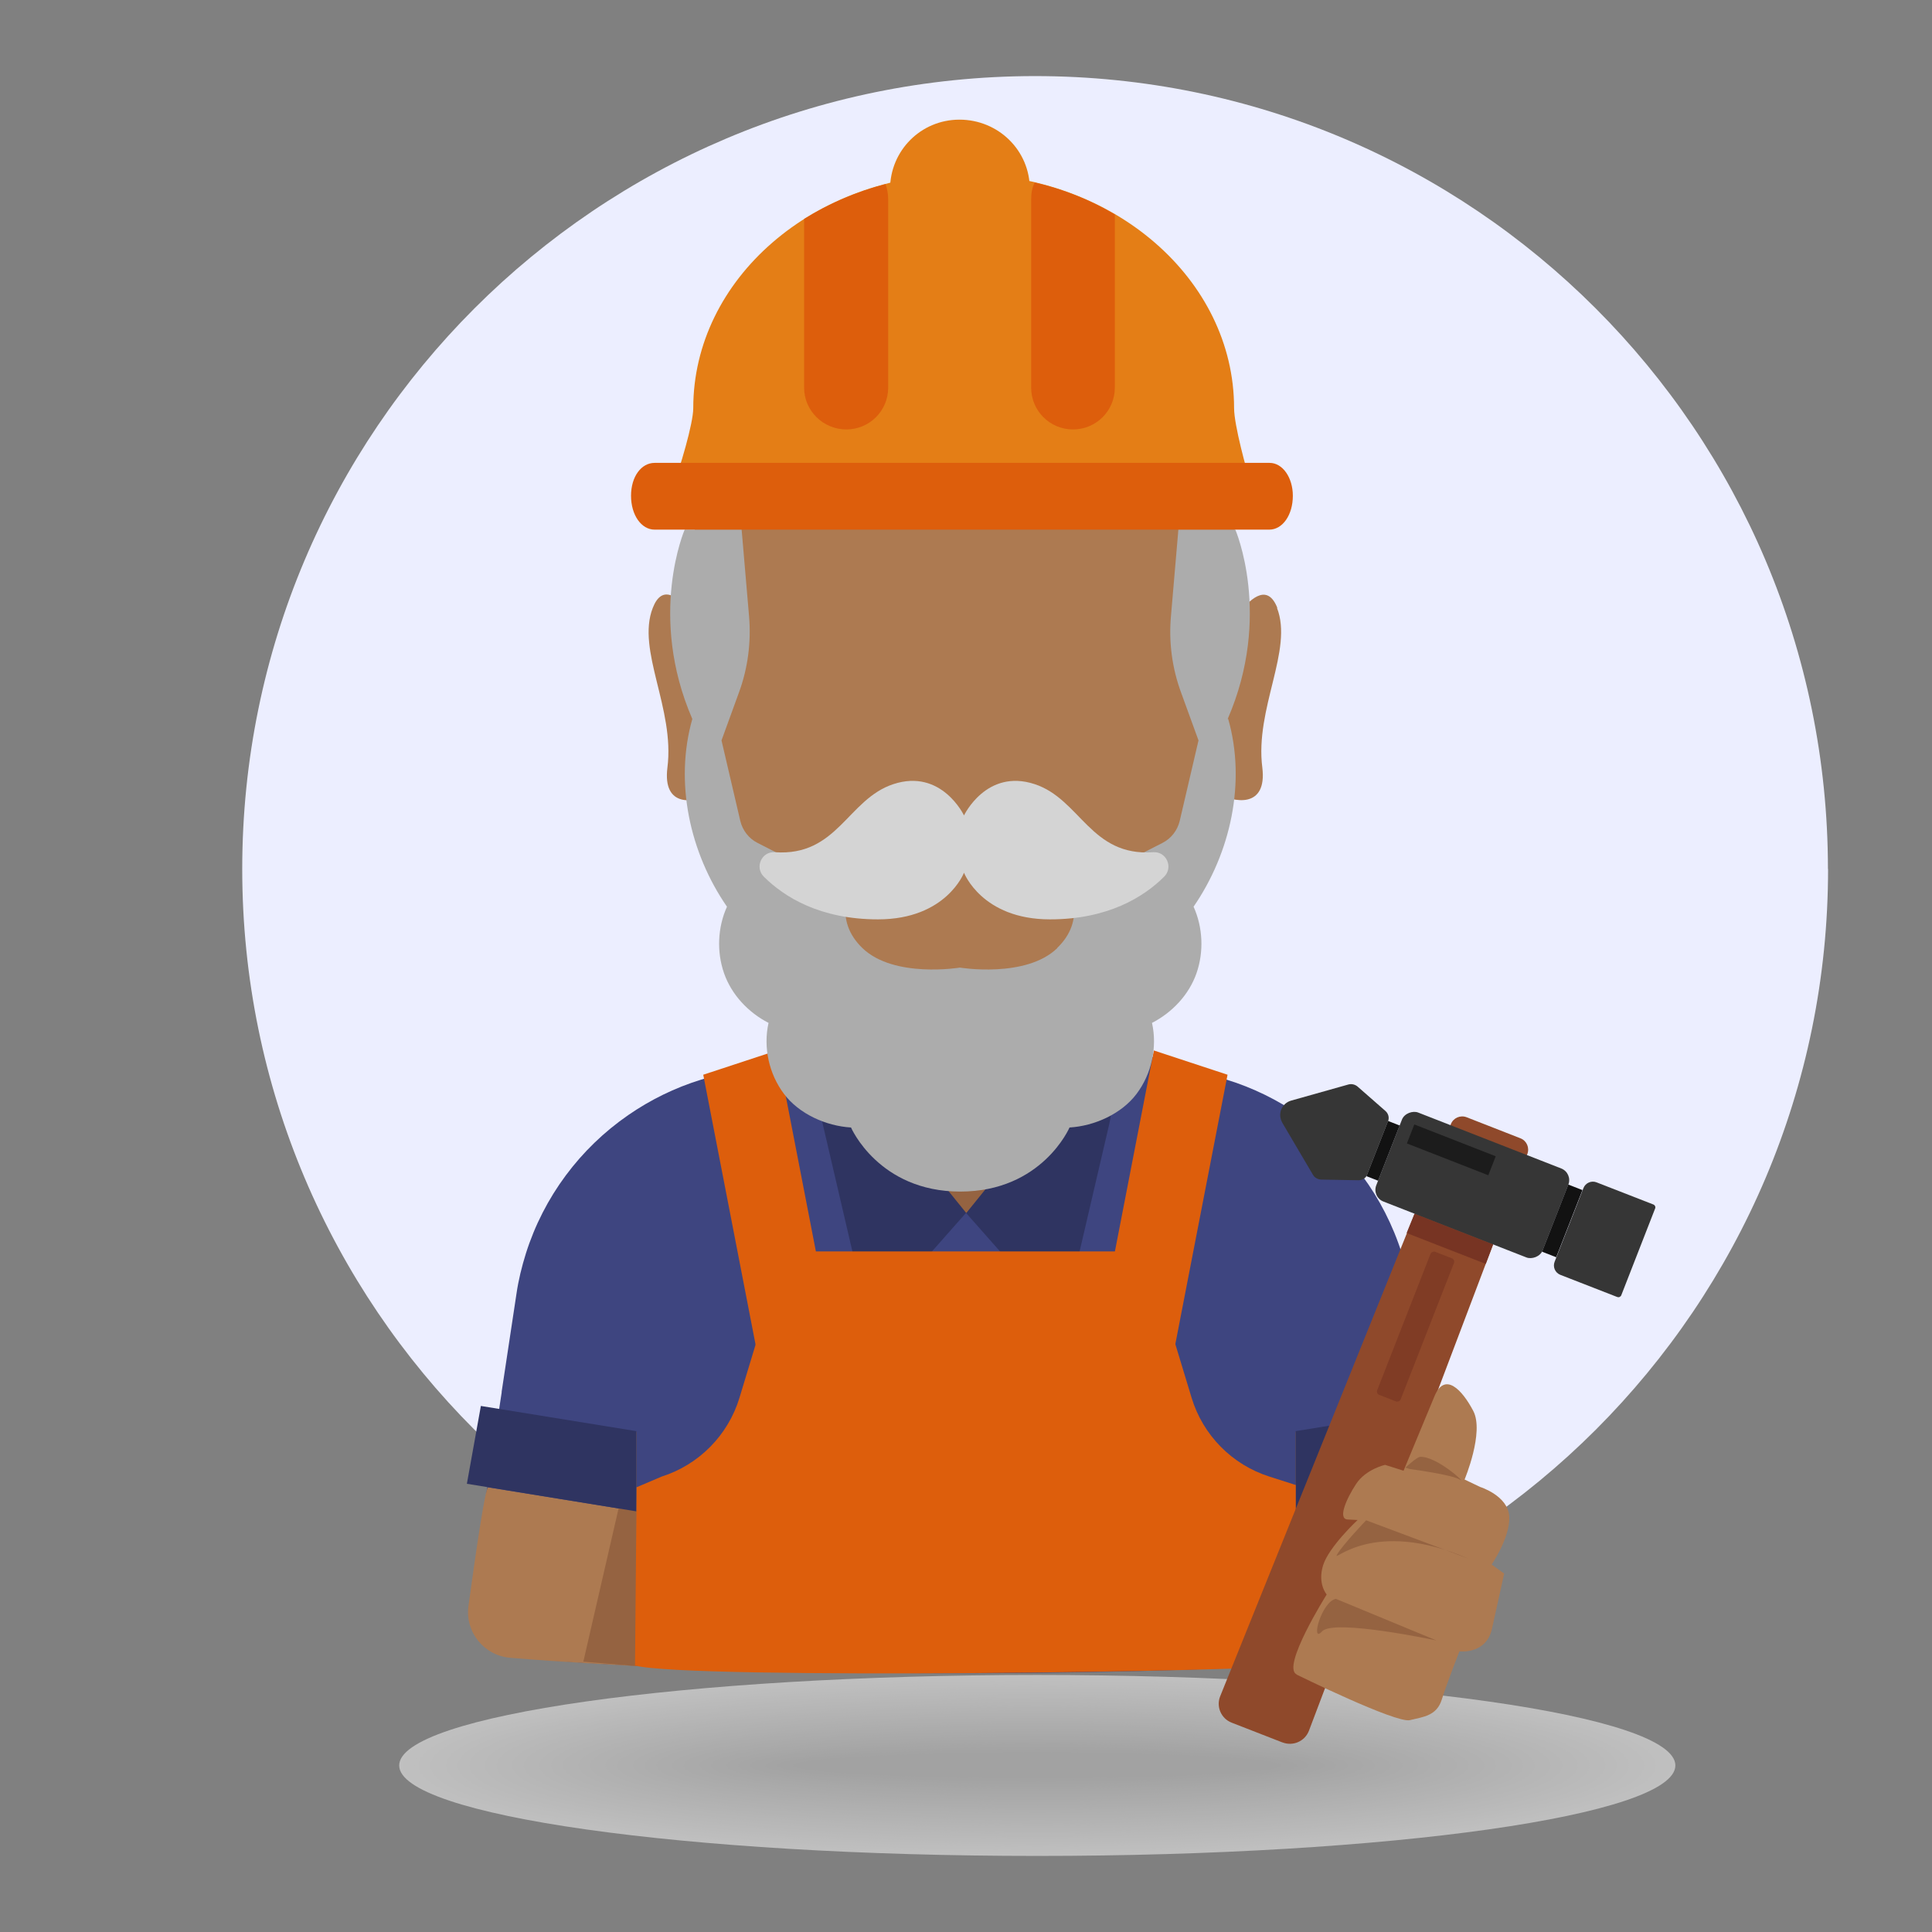 <svg xmlns="http://www.w3.org/2000/svg" xmlns:xlink="http://www.w3.org/1999/xlink" id="OBJECTS" viewBox="0 0 145 145"><rect x="0" y="0" width="145" height="145" fill="#808080" stroke="none"/><defs><style>.cls-1{fill:none;}.cls-2{clip-path:url(#clippath);}.cls-3{fill:#f3f3f3;}.cls-4{fill:#f6f6f6;}.cls-5{fill:#f7f7f7;}.cls-6{fill:#f2f2f2;}.cls-7{fill:#f9f9f9;}.cls-8{fill:#f8f8f8;}.cls-9{fill:#eee;}.cls-10{fill:#ebebeb;}.cls-11{fill:#f0f0f0;}.cls-12{fill:#eaeaea;}.cls-13{fill:#e9e9e9;}.cls-14{fill:#e6e6e6;}.cls-15{fill:#f4f4f4;}.cls-16{fill:#f5f5f5;}.cls-17{fill:#fcfcfc;}.cls-18{fill:#e7e7e7;}.cls-19{fill:#e3e3e3;}.cls-20{fill:#ededed;}.cls-21{fill:#fff;}.cls-22{fill:#e8e8e8;}.cls-23{fill:#f1f1f1;}.cls-24{fill:#ececec;}.cls-25{fill:#fefefe;}.cls-26{fill:#fafafa;}.cls-27{fill:#fbfbfb;}.cls-28{fill:#e5e5e5;}.cls-29{fill:#e2e2e2;}.cls-30{fill:#eceeff;}.cls-31{fill:#efefef;}.cls-32{fill:#e4e4e4;}.cls-33{fill:#fdfdfd;}.cls-34{fill:#803c25;}.cls-35{fill:#8f492b;}.cls-36{fill:#cecece;}.cls-37{fill:#cdcdcd;}.cls-38{fill:#acacac;}.cls-39{fill:#d8d8d8;}.cls-40{fill:#ccc;}.cls-41{fill:#cacaca;}.cls-42{fill:#c9c9c9;}.cls-43{fill:#d0d0d0;}.cls-44{fill:#cfcfcf;}.cls-45{fill:#c7c7c7;}.cls-46{fill:#dedede;}.cls-47{fill:#ddd;}.cls-48{fill:#cbcbcb;}.cls-49{fill:#d2d2d2;}.cls-50{fill:#d1d1d1;}.cls-51{fill:#c4c4c4;}.cls-52{fill:#d6d6d6;}.cls-53{fill:#dcdcdc;}.cls-54,.cls-55{fill:#dd5e0c;}.cls-56{fill:#dbdbdb;}.cls-57{fill:#d3d3d3;}.cls-58{fill:#dadada;}.cls-59{fill:#d4d4d4;}.cls-60{fill:#d9d9d9;}.cls-61{fill:#e0e0e0;}.cls-62,.cls-63{fill:#ad7a51;}.cls-64{fill:#d7d7d7;}.cls-65{fill:#c5c5c5;}.cls-66{fill:#c6c6c6;}.cls-67{fill:#e1e1e1;}.cls-68{fill:#c8c8c8;}.cls-69{fill:#d5d5d5;}.cls-70{fill:#dfdfdf;}.cls-71{fill:#121212;}.cls-72{fill:#1c1c1c;}.cls-73{fill:#363636;}.cls-74{fill:#3e4580;}.cls-75{fill:#956341;}.cls-76{fill:#2f3461;}.cls-77{fill:#773423;}.cls-78{clip-path:url(#clippath-1);}.cls-79{clip-path:url(#clippath-4);}.cls-80{clip-path:url(#clippath-3);}.cls-81{clip-path:url(#clippath-2);}.cls-82{clip-path:url(#clippath-7);}.cls-83{clip-path:url(#clippath-8);}.cls-84{clip-path:url(#clippath-6);}.cls-85{clip-path:url(#clippath-5);}.cls-86{clip-path:url(#clippath-9);}.cls-87{clip-path:url(#clippath-60);}.cls-88{clip-path:url(#clippath-69);}.cls-89{clip-path:url(#clippath-20);}.cls-90{clip-path:url(#clippath-21);}.cls-91{clip-path:url(#clippath-24);}.cls-92{clip-path:url(#clippath-23);}.cls-93{clip-path:url(#clippath-22);}.cls-94{clip-path:url(#clippath-25);}.cls-95{clip-path:url(#clippath-44);}.cls-96{clip-path:url(#clippath-45);}.cls-97{clip-path:url(#clippath-40);}.cls-98{clip-path:url(#clippath-42);}.cls-99{clip-path:url(#clippath-41);}.cls-100{clip-path:url(#clippath-47);}.cls-101{clip-path:url(#clippath-43);}.cls-102{clip-path:url(#clippath-46);}.cls-103{clip-path:url(#clippath-48);}.cls-104{clip-path:url(#clippath-49);}.cls-105{clip-path:url(#clippath-84);}.cls-106{clip-path:url(#clippath-88);}.cls-107{clip-path:url(#clippath-86);}.cls-108{clip-path:url(#clippath-81);}.cls-109{clip-path:url(#clippath-83);}.cls-110{clip-path:url(#clippath-85);}.cls-111{clip-path:url(#clippath-80);}.cls-112{clip-path:url(#clippath-87);}.cls-113{clip-path:url(#clippath-82);}.cls-114{clip-path:url(#clippath-98);}.cls-115{clip-path:url(#clippath-89);}.cls-116{clip-path:url(#clippath-27);}.cls-117{clip-path:url(#clippath-28);}.cls-118{clip-path:url(#clippath-26);}.cls-119{clip-path:url(#clippath-29);}.cls-120{clip-path:url(#clippath-34);}.cls-121{clip-path:url(#clippath-35);}.cls-122{clip-path:url(#clippath-36);}.cls-123{clip-path:url(#clippath-37);}.cls-124{clip-path:url(#clippath-39);}.cls-125{clip-path:url(#clippath-33);}.cls-126{clip-path:url(#clippath-32);}.cls-127{clip-path:url(#clippath-30);}.cls-128{clip-path:url(#clippath-38);}.cls-129{clip-path:url(#clippath-31);}.cls-130{clip-path:url(#clippath-95);}.cls-131{clip-path:url(#clippath-99);}.cls-132{clip-path:url(#clippath-93);}.cls-133{clip-path:url(#clippath-94);}.cls-134{clip-path:url(#clippath-91);}.cls-135{clip-path:url(#clippath-96);}.cls-136{clip-path:url(#clippath-90);}.cls-137{clip-path:url(#clippath-92);}.cls-138{clip-path:url(#clippath-97);}.cls-139{clip-path:url(#clippath-53);}.cls-140{clip-path:url(#clippath-54);}.cls-141{clip-path:url(#clippath-50);}.cls-142{clip-path:url(#clippath-51);}.cls-143{clip-path:url(#clippath-52);}.cls-144{clip-path:url(#clippath-55);}.cls-145{clip-path:url(#clippath-56);}.cls-146{clip-path:url(#clippath-57);}.cls-147{clip-path:url(#clippath-58);}.cls-148{clip-path:url(#clippath-79);}.cls-149{clip-path:url(#clippath-61);}.cls-150{clip-path:url(#clippath-64);}.cls-151{clip-path:url(#clippath-62);}.cls-152{clip-path:url(#clippath-68);}.cls-153{clip-path:url(#clippath-67);}.cls-154{clip-path:url(#clippath-73);}.cls-155{clip-path:url(#clippath-59);}.cls-156{clip-path:url(#clippath-65);}.cls-157{clip-path:url(#clippath-63);}.cls-158{clip-path:url(#clippath-66);}.cls-159{clip-path:url(#clippath-70);}.cls-160{clip-path:url(#clippath-75);}.cls-161{clip-path:url(#clippath-72);}.cls-162{clip-path:url(#clippath-78);}.cls-163{clip-path:url(#clippath-71);}.cls-164{clip-path:url(#clippath-77);}.cls-165{clip-path:url(#clippath-74);}.cls-166{clip-path:url(#clippath-76);}.cls-167{clip-path:url(#clippath-14);}.cls-168{clip-path:url(#clippath-13);}.cls-169{clip-path:url(#clippath-12);}.cls-170{clip-path:url(#clippath-10);}.cls-171{clip-path:url(#clippath-15);}.cls-172{clip-path:url(#clippath-17);}.cls-173{clip-path:url(#clippath-16);}.cls-174{clip-path:url(#clippath-19);}.cls-175{clip-path:url(#clippath-11);}.cls-176{clip-path:url(#clippath-18);}.cls-177{opacity:.5;}.cls-55,.cls-63,.cls-178{fill-rule:evenodd;}.cls-178{fill:#e47e16;}.cls-179{clip-path:url(#clippath-100);}.cls-180{clip-path:url(#clippath-102);}.cls-181{clip-path:url(#clippath-101);}</style><clipPath id="clippath"><rect class="cls-1" x="29.95" y="125.71" width="95.79" height="13.57"></rect></clipPath><clipPath id="clippath-1"><rect class="cls-1" x="29.95" y="125.71" width="95.79" height="13.57"></rect></clipPath><clipPath id="clippath-2"><rect class="cls-1" x="30.25" y="125.77" width="95.2" height="13.46"></rect></clipPath><clipPath id="clippath-3"><rect class="cls-1" x="30.54" y="125.82" width="94.61" height="13.35"></rect></clipPath><clipPath id="clippath-4"><rect class="cls-1" x="30.83" y="125.88" width="94.03" height="13.23"></rect></clipPath><clipPath id="clippath-5"><rect class="cls-1" x="31.12" y="125.94" width="93.44" height="13.11"></rect></clipPath><clipPath id="clippath-6"><rect class="cls-1" x="31.42" y="126" width="92.86" height="13"></rect></clipPath><clipPath id="clippath-7"><rect class="cls-1" x="31.71" y="126.05" width="92.27" height="12.88"></rect></clipPath><clipPath id="clippath-8"><rect class="cls-1" x="32" y="126.11" width="91.69" height="12.77"></rect></clipPath><clipPath id="clippath-9"><rect class="cls-1" x="32.29" y="126.17" width="91.1" height="12.65"></rect></clipPath><clipPath id="clippath-10"><rect class="cls-1" x="32.59" y="126.23" width="90.52" height="12.54"></rect></clipPath><clipPath id="clippath-11"><rect class="cls-1" x="32.88" y="126.28" width="89.93" height="12.42"></rect></clipPath><clipPath id="clippath-12"><rect class="cls-1" x="33.17" y="126.34" width="89.35" height="12.31"></rect></clipPath><clipPath id="clippath-13"><rect class="cls-1" x="33.46" y="126.4" width="88.76" height="12.19"></rect></clipPath><clipPath id="clippath-14"><rect class="cls-1" x="33.76" y="126.46" width="88.18" height="12.08"></rect></clipPath><clipPath id="clippath-15"><rect class="cls-1" x="34.05" y="126.51" width="87.59" height="11.96"></rect></clipPath><clipPath id="clippath-16"><rect class="cls-1" x="34.34" y="126.57" width="87.01" height="11.85"></rect></clipPath><clipPath id="clippath-17"><rect class="cls-1" x="34.63" y="126.63" width="86.42" height="11.73"></rect></clipPath><clipPath id="clippath-18"><rect class="cls-1" x="34.93" y="126.69" width="85.84" height="11.62"></rect></clipPath><clipPath id="clippath-19"><rect class="cls-1" x="35.22" y="126.74" width="85.25" height="11.5"></rect></clipPath><clipPath id="clippath-20"><rect class="cls-1" x="35.51" y="126.8" width="84.67" height="11.39"></rect></clipPath><clipPath id="clippath-21"><rect class="cls-1" x="35.8" y="126.86" width="84.08" height="11.27"></rect></clipPath><clipPath id="clippath-22"><rect class="cls-1" x="36.1" y="126.92" width="83.5" height="11.16"></rect></clipPath><clipPath id="clippath-23"><rect class="cls-1" x="36.39" y="126.97" width="82.91" height="11.04"></rect></clipPath><clipPath id="clippath-24"><rect class="cls-1" x="36.68" y="127.03" width="82.33" height="10.93"></rect></clipPath><clipPath id="clippath-25"><rect class="cls-1" x="36.97" y="127.09" width="81.74" height="10.81"></rect></clipPath><clipPath id="clippath-26"><rect class="cls-1" x="37.27" y="127.15" width="81.16" height="10.7"></rect></clipPath><clipPath id="clippath-27"><rect class="cls-1" x="37.56" y="127.2" width="80.57" height="10.58"></rect></clipPath><clipPath id="clippath-28"><rect class="cls-1" x="37.85" y="127.26" width="79.99" height="10.47"></rect></clipPath><clipPath id="clippath-29"><rect class="cls-1" x="38.14" y="127.32" width="79.4" height="10.35"></rect></clipPath><clipPath id="clippath-30"><rect class="cls-1" x="38.44" y="127.38" width="78.82" height="10.24"></rect></clipPath><clipPath id="clippath-31"><rect class="cls-1" x="38.73" y="127.44" width="78.23" height="10.12"></rect></clipPath><clipPath id="clippath-32"><rect class="cls-1" x="39.02" y="127.49" width="77.64" height="10.01"></rect></clipPath><clipPath id="clippath-33"><rect class="cls-1" x="39.31" y="127.55" width="77.06" height="9.89"></rect></clipPath><clipPath id="clippath-34"><rect class="cls-1" x="39.61" y="127.61" width="76.47" height="9.78"></rect></clipPath><clipPath id="clippath-35"><rect class="cls-1" x="39.9" y="127.67" width="75.89" height="9.66"></rect></clipPath><clipPath id="clippath-36"><rect class="cls-1" x="40.19" y="127.72" width="75.3" height="9.55"></rect></clipPath><clipPath id="clippath-37"><rect class="cls-1" x="40.49" y="127.78" width="74.72" height="9.43"></rect></clipPath><clipPath id="clippath-38"><rect class="cls-1" x="40.78" y="127.84" width="74.13" height="9.32"></rect></clipPath><clipPath id="clippath-39"><rect class="cls-1" x="41.07" y="127.9" width="73.55" height="9.2"></rect></clipPath><clipPath id="clippath-40"><rect class="cls-1" x="41.36" y="127.95" width="72.96" height="9.09"></rect></clipPath><clipPath id="clippath-41"><rect class="cls-1" x="41.66" y="128.01" width="72.38" height="8.97"></rect></clipPath><clipPath id="clippath-42"><rect class="cls-1" x="41.95" y="128.07" width="71.79" height="8.85"></rect></clipPath><clipPath id="clippath-43"><rect class="cls-1" x="42.24" y="128.13" width="71.21" height="8.74"></rect></clipPath><clipPath id="clippath-44"><rect class="cls-1" x="42.53" y="128.18" width="70.62" height="8.62"></rect></clipPath><clipPath id="clippath-45"><rect class="cls-1" x="42.83" y="128.24" width="70.04" height="8.51"></rect></clipPath><clipPath id="clippath-46"><rect class="cls-1" x="43.12" y="128.3" width="69.45" height="8.4"></rect></clipPath><clipPath id="clippath-47"><rect class="cls-1" x="43.41" y="128.36" width="68.87" height="8.28"></rect></clipPath><clipPath id="clippath-48"><rect class="cls-1" x="43.7" y="128.41" width="68.28" height="8.16"></rect></clipPath><clipPath id="clippath-49"><rect class="cls-1" x="44" y="128.47" width="67.7" height="8.05"></rect></clipPath><clipPath id="clippath-50"><rect class="cls-1" x="44.29" y="128.53" width="67.11" height="7.93"></rect></clipPath><clipPath id="clippath-51"><rect class="cls-1" x="44.58" y="128.59" width="66.53" height="7.82"></rect></clipPath><clipPath id="clippath-52"><rect class="cls-1" x="44.87" y="128.64" width="65.94" height="7.7"></rect></clipPath><clipPath id="clippath-53"><rect class="cls-1" x="45.17" y="128.7" width="65.36" height="7.59"></rect></clipPath><clipPath id="clippath-54"><rect class="cls-1" x="45.46" y="128.76" width="64.77" height="7.47"></rect></clipPath><clipPath id="clippath-55"><rect class="cls-1" x="45.75" y="128.82" width="64.19" height="7.36"></rect></clipPath><clipPath id="clippath-56"><rect class="cls-1" x="46.04" y="128.87" width="63.6" height="7.24"></rect></clipPath><clipPath id="clippath-57"><rect class="cls-1" x="46.34" y="128.93" width="63.02" height="7.13"></rect></clipPath><clipPath id="clippath-58"><rect class="cls-1" x="46.63" y="128.99" width="62.43" height="7.01"></rect></clipPath><clipPath id="clippath-59"><rect class="cls-1" x="46.92" y="129.05" width="61.85" height="6.9"></rect></clipPath><clipPath id="clippath-60"><rect class="cls-1" x="47.21" y="129.1" width="61.26" height="6.78"></rect></clipPath><clipPath id="clippath-61"><rect class="cls-1" x="47.51" y="129.16" width="60.67" height="6.67"></rect></clipPath><clipPath id="clippath-62"><rect class="cls-1" x="47.8" y="129.22" width="60.09" height="6.55"></rect></clipPath><clipPath id="clippath-63"><rect class="cls-1" x="48.09" y="129.28" width="59.51" height="6.44"></rect></clipPath><clipPath id="clippath-64"><rect class="cls-1" x="48.38" y="129.33" width="58.92" height="6.32"></rect></clipPath><clipPath id="clippath-65"><rect class="cls-1" x="48.68" y="129.39" width="58.33" height="6.21"></rect></clipPath><clipPath id="clippath-66"><rect class="cls-1" x="48.97" y="129.45" width="57.75" height="6.09"></rect></clipPath><clipPath id="clippath-67"><rect class="cls-1" x="49.26" y="129.51" width="57.16" height="5.98"></rect></clipPath><clipPath id="clippath-68"><rect class="cls-1" x="49.55" y="129.56" width="56.58" height="5.86"></rect></clipPath><clipPath id="clippath-69"><rect class="cls-1" x="49.85" y="129.62" width="55.99" height="5.75"></rect></clipPath><clipPath id="clippath-70"><rect class="cls-1" x="50.14" y="129.68" width="55.41" height="5.63"></rect></clipPath><clipPath id="clippath-71"><rect class="cls-1" x="50.43" y="129.74" width="54.82" height="5.52"></rect></clipPath><clipPath id="clippath-72"><rect class="cls-1" x="50.73" y="129.79" width="54.24" height="5.4"></rect></clipPath><clipPath id="clippath-73"><rect class="cls-1" x="51.02" y="129.85" width="53.65" height="5.29"></rect></clipPath><clipPath id="clippath-74"><rect class="cls-1" x="51.31" y="129.91" width="53.07" height="5.17"></rect></clipPath><clipPath id="clippath-75"><rect class="cls-1" x="51.6" y="129.97" width="52.48" height="5.06"></rect></clipPath><clipPath id="clippath-76"><rect class="cls-1" x="51.9" y="130.03" width="51.9" height="4.94"></rect></clipPath><clipPath id="clippath-77"><rect class="cls-1" x="52.19" y="130.08" width="51.31" height="4.83"></rect></clipPath><clipPath id="clippath-78"><rect class="cls-1" x="52.48" y="130.14" width="50.73" height="4.71"></rect></clipPath><clipPath id="clippath-79"><rect class="cls-1" x="52.77" y="130.2" width="50.14" height="4.6"></rect></clipPath><clipPath id="clippath-80"><rect class="cls-1" x="53.07" y="130.26" width="49.56" height="4.48"></rect></clipPath><clipPath id="clippath-81"><rect class="cls-1" x="53.36" y="130.31" width="48.97" height="4.37"></rect></clipPath><clipPath id="clippath-82"><rect class="cls-1" x="53.65" y="130.37" width="48.39" height="4.25"></rect></clipPath><clipPath id="clippath-83"><rect class="cls-1" x="53.94" y="130.43" width="47.8" height="4.14"></rect></clipPath><clipPath id="clippath-84"><rect class="cls-1" x="54.24" y="130.49" width="47.22" height="4.02"></rect></clipPath><clipPath id="clippath-85"><rect class="cls-1" x="54.53" y="130.54" width="46.63" height="3.9"></rect></clipPath><clipPath id="clippath-86"><rect class="cls-1" x="54.82" y="130.6" width="46.05" height="3.79"></rect></clipPath><clipPath id="clippath-87"><rect class="cls-1" x="55.11" y="130.66" width="45.46" height="3.67"></rect></clipPath><clipPath id="clippath-88"><rect class="cls-1" x="55.41" y="130.72" width="44.88" height="3.56"></rect></clipPath><clipPath id="clippath-89"><rect class="cls-1" x="55.7" y="130.77" width="44.29" height="3.44"></rect></clipPath><clipPath id="clippath-90"><rect class="cls-1" x="55.99" y="130.83" width="43.71" height="3.33"></rect></clipPath><clipPath id="clippath-91"><rect class="cls-1" x="56.28" y="130.89" width="43.12" height="3.21"></rect></clipPath><clipPath id="clippath-92"><rect class="cls-1" x="56.58" y="130.95" width="42.53" height="3.1"></rect></clipPath><clipPath id="clippath-93"><rect class="cls-1" x="56.87" y="131" width="41.95" height="2.98"></rect></clipPath><clipPath id="clippath-94"><rect class="cls-1" x="57.16" y="131.06" width="41.37" height="2.87"></rect></clipPath><clipPath id="clippath-95"><rect class="cls-1" x="57.45" y="131.12" width="40.78" height="2.75"></rect></clipPath><clipPath id="clippath-96"><rect class="cls-1" x="57.75" y="131.18" width="40.19" height="2.64"></rect></clipPath><clipPath id="clippath-97"><rect class="cls-1" x="58.04" y="131.23" width="39.61" height="2.52"></rect></clipPath><clipPath id="clippath-98"><rect class="cls-1" x="58.33" y="131.29" width="39.02" height="2.41"></rect></clipPath><clipPath id="clippath-99"><rect class="cls-1" x="58.62" y="131.35" width="38.44" height="2.29"></rect></clipPath><clipPath id="clippath-100"><rect class="cls-1" x="58.92" y="131.41" width="37.85" height="2.18"></rect></clipPath><clipPath id="clippath-101"><rect class="cls-1" x="59.21" y="131.46" width="37.27" height="2.06"></rect></clipPath><clipPath id="clippath-102"><rect class="cls-1" x="59.5" y="131.52" width="36.68" height="1.95"></rect></clipPath></defs><path id="Path_499" class="cls-30" d="m137.2,65.22c0,32.86-26.64,59.51-59.51,59.51s-59.51-26.64-59.51-59.51c0-32.86,26.64-59.5,59.5-59.51,32.86,0,59.5,26.64,59.51,59.51"></path><g id="Group_1293" class="cls-177"><g id="Group_1292"><g class="cls-2"><g id="Group_1291"><g id="Group_987"><g id="Group_986"><g class="cls-78"><g id="Group_985"><path id="Path_520" class="cls-21" d="m125.74,132.5c0,3.75-21.44,6.79-47.89,6.79s-47.89-3.04-47.89-6.79,21.44-6.79,47.89-6.79,47.89,3.04,47.89,6.79"></path></g></g></g></g><g id="Group_990"><g id="Group_989"><g class="cls-81"><g id="Group_988"><path id="Path_521" class="cls-25" d="m125.45,132.5c0,3.72-21.31,6.73-47.6,6.73s-47.6-3.01-47.6-6.73,21.31-6.73,47.6-6.73,47.6,3.01,47.6,6.73"></path></g></g></g></g><g id="Group_993"><g id="Group_992"><g class="cls-80"><g id="Group_991"><path id="Path_522" class="cls-25" d="m125.15,132.5c0,3.68-21.18,6.67-47.31,6.67s-47.31-2.99-47.31-6.67,21.18-6.67,47.31-6.67,47.31,2.99,47.31,6.67"></path></g></g></g></g><g id="Group_996"><g id="Group_995"><g class="cls-79"><g id="Group_994"><path id="Path_523" class="cls-33" d="m124.86,132.5c0,3.65-21.05,6.61-47.02,6.61s-47.01-2.96-47.01-6.61,21.05-6.62,47.01-6.62,47.02,2.96,47.02,6.62"></path></g></g></g></g><g id="Group_999"><g id="Group_998"><g class="cls-85"><g id="Group_997"><path id="Path_524" class="cls-33" d="m124.57,132.5c0,3.62-20.92,6.56-46.72,6.56s-46.72-2.94-46.72-6.56,20.92-6.56,46.72-6.56,46.72,2.94,46.72,6.56"></path></g></g></g></g><g id="Group_1002"><g id="Group_1001"><g class="cls-84"><g id="Group_1000"><path id="Path_525" class="cls-17" d="m124.27,132.5c0,3.59-20.79,6.5-46.43,6.5s-46.43-2.91-46.43-6.5,20.79-6.5,46.43-6.5,46.43,2.91,46.43,6.5"></path></g></g></g></g><g id="Group_1005"><g id="Group_1004"><g class="cls-82"><g id="Group_1003"><path id="Path_526" class="cls-27" d="m123.98,132.5c0,3.56-20.66,6.44-46.14,6.44s-46.14-2.88-46.14-6.44,20.66-6.44,46.14-6.44,46.14,2.88,46.14,6.44"></path></g></g></g></g><g id="Group_1008"><g id="Group_1007"><g class="cls-83"><g id="Group_1006"><path id="Path_527" class="cls-27" d="m123.69,132.5c0,3.52-20.53,6.38-45.85,6.38s-45.84-2.86-45.84-6.38,20.53-6.38,45.84-6.38,45.85,2.86,45.85,6.38"></path></g></g></g></g><g id="Group_1011"><g id="Group_1010"><g class="cls-86"><g id="Group_1009"><path id="Path_528" class="cls-26" d="m123.4,132.5c0,3.49-20.4,6.33-45.55,6.33s-45.55-2.83-45.55-6.33,20.4-6.33,45.55-6.33,45.55,2.83,45.55,6.33"></path></g></g></g></g><g id="Group_1014"><g id="Group_1013"><g class="cls-170"><g id="Group_1012"><path id="Path_529" class="cls-26" d="m123.1,132.5c0,3.46-20.26,6.27-45.26,6.27s-45.26-2.81-45.26-6.27,20.26-6.27,45.26-6.27,45.26,2.81,45.26,6.27"></path></g></g></g></g><g id="Group_1017"><g id="Group_1016"><g class="cls-175"><g id="Group_1015"><path id="Path_530" class="cls-7" d="m122.81,132.5c0,3.43-20.13,6.21-44.97,6.21s-44.97-2.78-44.97-6.21,20.13-6.21,44.97-6.21,44.97,2.78,44.97,6.21"></path></g></g></g></g><g id="Group_1020"><g id="Group_1019"><g class="cls-169"><g id="Group_1018"><path id="Path_531" class="cls-7" d="m122.52,132.5c0,3.4-20,6.15-44.67,6.15s-44.67-2.76-44.67-6.15,20-6.15,44.67-6.15,44.67,2.76,44.67,6.15"></path></g></g></g></g><g id="Group_1023"><g id="Group_1022"><g class="cls-168"><g id="Group_1021"><path id="Path_532" class="cls-8" d="m122.23,132.5c0,3.37-19.87,6.1-44.38,6.1s-44.38-2.73-44.38-6.1,19.87-6.1,44.38-6.1,44.38,2.73,44.38,6.1"></path></g></g></g></g><g id="Group_1026"><g id="Group_1025"><g class="cls-167"><g id="Group_1024"><path id="Path_533" class="cls-5" d="m121.93,132.5c0,3.34-19.74,6.04-44.09,6.04s-44.09-2.7-44.09-6.04,19.74-6.04,44.09-6.04,44.09,2.7,44.09,6.04"></path></g></g></g></g><g id="Group_1029"><g id="Group_1028"><g class="cls-171"><g id="Group_1027"><path id="Path_534" class="cls-5" d="m121.64,132.5c0,3.3-19.61,5.98-43.8,5.98s-43.8-2.68-43.8-5.98,19.61-5.98,43.8-5.98,43.8,2.68,43.8,5.98"></path></g></g></g></g><g id="Group_1032"><g id="Group_1031"><g class="cls-173"><g id="Group_1030"><path id="Path_535" class="cls-4" d="m121.35,132.5c0,3.27-19.48,5.92-43.5,5.92s-43.5-2.65-43.5-5.92,19.48-5.92,43.5-5.92,43.5,2.65,43.5,5.92"></path></g></g></g></g><g id="Group_1035"><g id="Group_1034"><g class="cls-172"><g id="Group_1033"><path id="Path_536" class="cls-4" d="m121.06,132.5c0,3.24-19.35,5.87-43.21,5.87s-43.21-2.63-43.21-5.87,19.35-5.87,43.21-5.87,43.21,2.63,43.21,5.87"></path></g></g></g></g><g id="Group_1038"><g id="Group_1037"><g class="cls-176"><g id="Group_1036"><path id="Path_537" class="cls-16" d="m120.76,132.5c0,3.21-19.22,5.81-42.92,5.81s-42.92-2.6-42.92-5.81,19.22-5.81,42.92-5.81,42.92,2.6,42.92,5.81"></path></g></g></g></g><g id="Group_1041"><g id="Group_1040"><g class="cls-174"><g id="Group_1039"><path id="Path_538" class="cls-15" d="m120.47,132.5c0,3.18-19.09,5.75-42.63,5.75s-42.62-2.57-42.62-5.75,19.08-5.75,42.63-5.75,42.63,2.58,42.63,5.75"></path></g></g></g></g><g id="Group_1044"><g id="Group_1043"><g class="cls-89"><g id="Group_1042"><path id="Path_539" class="cls-15" d="m120.18,132.5c0,3.14-18.96,5.69-42.33,5.69s-42.33-2.55-42.33-5.69,18.95-5.69,42.33-5.69,42.33,2.55,42.33,5.69"></path></g></g></g></g><g id="Group_1047"><g id="Group_1046"><g class="cls-90"><g id="Group_1045"><path id="Path_540" class="cls-3" d="m119.89,132.5c0,3.11-18.82,5.64-42.04,5.64s-42.04-2.52-42.04-5.64,18.82-5.64,42.04-5.64,42.04,2.52,42.04,5.64"></path></g></g></g></g><g id="Group_1050"><g id="Group_1049"><g class="cls-93"><g id="Group_1048"><path id="Path_541" class="cls-3" d="m119.59,132.5c0,3.08-18.69,5.58-41.75,5.58s-41.75-2.5-41.75-5.58,18.69-5.58,41.75-5.58,41.75,2.5,41.75,5.58"></path></g></g></g></g><g id="Group_1053"><g id="Group_1052"><g class="cls-92"><g id="Group_1051"><path id="Path_542" class="cls-6" d="m119.3,132.5c0,3.05-18.56,5.52-41.46,5.52s-41.46-2.47-41.46-5.52,18.56-5.52,41.46-5.52,41.46,2.47,41.46,5.52"></path></g></g></g></g><g id="Group_1056"><g id="Group_1055"><g class="cls-91"><g id="Group_1054"><path id="Path_543" class="cls-6" d="m119.01,132.5c0,3.02-18.43,5.46-41.16,5.46s-41.16-2.45-41.16-5.46,18.43-5.46,41.16-5.46,41.16,2.45,41.16,5.46"></path></g></g></g></g><g id="Group_1059"><g id="Group_1058"><g class="cls-94"><g id="Group_1057"><path id="Path_544" class="cls-23" d="m118.72,132.5c0,2.99-18.3,5.41-40.87,5.41s-40.87-2.42-40.87-5.41,18.3-5.41,40.87-5.41,40.87,2.42,40.87,5.41"></path></g></g></g></g><g id="Group_1062"><g id="Group_1061"><g class="cls-118"><g id="Group_1060"><path id="Path_545" class="cls-11" d="m118.42,132.5c0,2.95-18.17,5.35-40.58,5.35s-40.58-2.4-40.58-5.35,18.17-5.35,40.58-5.35,40.58,2.4,40.58,5.35"></path></g></g></g></g><g id="Group_1065"><g id="Group_1064"><g class="cls-116"><g id="Group_1063"><path id="Path_546" class="cls-11" d="m118.13,132.5c0,2.92-18.04,5.29-40.29,5.29s-40.28-2.37-40.28-5.29,18.04-5.29,40.28-5.29,40.29,2.37,40.29,5.29"></path></g></g></g></g><g id="Group_1068"><g id="Group_1067"><g class="cls-117"><g id="Group_1066"><path id="Path_547" class="cls-31" d="m117.84,132.5c0,2.89-17.91,5.23-39.99,5.23s-39.99-2.34-39.99-5.23,17.91-5.24,39.99-5.24,39.99,2.34,39.99,5.23"></path></g></g></g></g><g id="Group_1071"><g id="Group_1070"><g class="cls-119"><g id="Group_1069"><path id="Path_548" class="cls-31" d="m117.54,132.5c0,2.86-17.78,5.18-39.7,5.18s-39.7-2.32-39.7-5.18,17.78-5.18,39.7-5.18,39.7,2.32,39.7,5.18"></path></g></g></g></g><g id="Group_1074"><g id="Group_1073"><g class="cls-127"><g id="Group_1072"><path id="Path_549" class="cls-9" d="m117.25,132.5c0,2.83-17.64,5.12-39.41,5.12s-39.41-2.29-39.41-5.12,17.64-5.12,39.4-5.12,39.41,2.29,39.41,5.12"></path></g></g></g></g><g id="Group_1077"><g id="Group_1076"><g class="cls-129"><g id="Group_1075"><path id="Path_550" class="cls-20" d="m116.96,132.5c0,2.79-17.51,5.06-39.12,5.06s-39.12-2.26-39.12-5.06,17.51-5.06,39.12-5.06,39.12,2.27,39.12,5.06"></path></g></g></g></g><g id="Group_1080"><g id="Group_1079"><g class="cls-126"><g id="Group_1078"><path id="Path_551" class="cls-20" d="m116.67,132.5c0,2.76-17.38,5-38.82,5s-38.82-2.24-38.82-5,17.38-5,38.82-5,38.82,2.24,38.82,5"></path></g></g></g></g><g id="Group_1083"><g id="Group_1082"><g class="cls-125"><g id="Group_1081"><path id="Path_552" class="cls-24" d="m116.37,132.5c0,2.73-17.25,4.95-38.53,4.95s-38.53-2.21-38.53-4.95,17.25-4.95,38.53-4.95,38.53,2.21,38.53,4.95"></path></g></g></g></g><g id="Group_1086"><g id="Group_1085"><g class="cls-120"><g id="Group_1084"><path id="Path_553" class="cls-24" d="m116.08,132.5c0,2.7-17.12,4.89-38.24,4.89s-38.24-2.19-38.24-4.89,17.12-4.89,38.24-4.89,38.24,2.19,38.24,4.89"></path></g></g></g></g><g id="Group_1089"><g id="Group_1088"><g class="cls-121"><g id="Group_1087"><path id="Path_554" class="cls-10" d="m115.79,132.5c0,2.67-16.99,4.83-37.94,4.83s-37.94-2.16-37.94-4.83,16.99-4.83,37.94-4.83,37.94,2.16,37.94,4.83"></path></g></g></g></g><g id="Group_1092"><g id="Group_1091"><g class="cls-122"><g id="Group_1090"><path id="Path_555" class="cls-10" d="m115.5,132.5c0,2.63-16.86,4.77-37.65,4.77s-37.65-2.14-37.65-4.77,16.86-4.77,37.65-4.77,37.65,2.14,37.65,4.77"></path></g></g></g></g><g id="Group_1095"><g id="Group_1094"><g class="cls-123"><g id="Group_1093"><path id="Path_556" class="cls-12" d="m115.2,132.5c0,2.6-16.73,4.71-37.36,4.71s-37.36-2.11-37.36-4.71,16.73-4.72,37.36-4.72,37.36,2.11,37.36,4.72"></path></g></g></g></g><g id="Group_1098"><g id="Group_1097"><g class="cls-128"><g id="Group_1096"><path id="Path_557" class="cls-13" d="m114.92,132.5c0,2.57-16.6,4.66-37.07,4.66s-37.07-2.09-37.07-4.66,16.6-4.66,37.07-4.66,37.07,2.09,37.07,4.66"></path></g></g></g></g><g id="Group_1101"><g id="Group_1100"><g class="cls-124"><g id="Group_1099"><path id="Path_558" class="cls-13" d="m114.62,132.5c0,2.54-16.47,4.6-36.78,4.6s-36.77-2.06-36.77-4.6,16.47-4.6,36.77-4.6,36.78,2.06,36.78,4.6"></path></g></g></g></g><g id="Group_1104"><g id="Group_1103"><g class="cls-97"><g id="Group_1102"><path id="Path_559" class="cls-22" d="m114.33,132.5c0,2.51-16.34,4.54-36.48,4.54s-36.49-2.03-36.49-4.54,16.34-4.54,36.48-4.54,36.48,2.03,36.48,4.54"></path></g></g></g></g><g id="Group_1107"><g id="Group_1106"><g class="cls-99"><g id="Group_1105"><path id="Path_560" class="cls-22" d="m114.03,132.5c0,2.48-16.2,4.49-36.19,4.49s-36.19-2.01-36.19-4.49,16.2-4.49,36.19-4.49,36.19,2.01,36.19,4.49"></path></g></g></g></g><g id="Group_1110"><g id="Group_1109"><g class="cls-98"><g id="Group_1108"><path id="Path_561" class="cls-18" d="m113.74,132.5c0,2.45-16.07,4.43-35.9,4.43s-35.9-1.98-35.9-4.43,16.07-4.43,35.9-4.43,35.9,1.98,35.9,4.43"></path></g></g></g></g><g id="Group_1113"><g id="Group_1112"><g class="cls-101"><g id="Group_1111"><path id="Path_562" class="cls-14" d="m113.45,132.5c0,2.41-15.94,4.37-35.6,4.37s-35.6-1.96-35.6-4.37,15.94-4.37,35.6-4.37,35.6,1.96,35.6,4.37"></path></g></g></g></g><g id="Group_1116"><g id="Group_1115"><g class="cls-95"><g id="Group_1114"><path id="Path_563" class="cls-14" d="m113.16,132.5c0,2.38-15.81,4.31-35.31,4.31s-35.31-1.93-35.31-4.31,15.81-4.31,35.31-4.31,35.31,1.93,35.31,4.31"></path></g></g></g></g><g id="Group_1119"><g id="Group_1118"><g class="cls-96"><g id="Group_1117"><path id="Path_564" class="cls-28" d="m112.86,132.5c0,2.35-15.68,4.25-35.02,4.25s-35.02-1.9-35.02-4.25,15.68-4.26,35.02-4.26,35.02,1.91,35.02,4.26"></path></g></g></g></g><g id="Group_1122"><g id="Group_1121"><g class="cls-102"><g id="Group_1120"><path id="Path_565" class="cls-28" d="m112.57,132.5c0,2.32-15.55,4.2-34.73,4.2s-34.73-1.88-34.73-4.2,15.55-4.2,34.73-4.2,34.73,1.88,34.73,4.2"></path></g></g></g></g><g id="Group_1125"><g id="Group_1124"><g class="cls-100"><g id="Group_1123"><path id="Path_566" class="cls-32" d="m112.28,132.5c0,2.29-15.42,4.14-34.43,4.14s-34.43-1.85-34.43-4.14,15.42-4.14,34.43-4.14,34.43,1.85,34.43,4.14"></path></g></g></g></g><g id="Group_1128"><g id="Group_1127"><g class="cls-103"><g id="Group_1126"><path id="Path_567" class="cls-32" d="m111.99,132.5c0,2.25-15.29,4.08-34.14,4.08s-34.14-1.83-34.14-4.08,15.29-4.08,34.14-4.08,34.14,1.83,34.14,4.08"></path></g></g></g></g><g id="Group_1131"><g id="Group_1130"><g class="cls-104"><g id="Group_1129"><path id="Path_568" class="cls-19" d="m111.69,132.5c0,2.22-15.16,4.02-33.85,4.02s-33.85-1.8-33.85-4.02,15.16-4.02,33.85-4.02,33.85,1.8,33.85,4.02"></path></g></g></g></g><g id="Group_1134"><g id="Group_1133"><g class="cls-141"><g id="Group_1132"><path id="Path_569" class="cls-29" d="m111.4,132.5c0,2.19-15.03,3.97-33.56,3.97s-33.56-1.78-33.56-3.97,15.02-3.97,33.56-3.97,33.56,1.78,33.56,3.97"></path></g></g></g></g><g id="Group_1137"><g id="Group_1136"><g class="cls-142"><g id="Group_1135"><path id="Path_570" class="cls-29" d="m111.11,132.5c0,2.16-14.89,3.91-33.26,3.91s-33.26-1.75-33.26-3.91,14.89-3.91,33.26-3.91,33.26,1.75,33.26,3.91"></path></g></g></g></g><g id="Group_1140"><g id="Group_1139"><g class="cls-143"><g id="Group_1138"><path id="Path_571" class="cls-67" d="m110.82,132.5c0,2.13-14.76,3.85-32.97,3.85s-32.97-1.72-32.97-3.85,14.76-3.85,32.97-3.85,32.97,1.73,32.97,3.85"></path></g></g></g></g><g id="Group_1143"><g id="Group_1142"><g class="cls-139"><g id="Group_1141"><path id="Path_572" class="cls-67" d="m110.52,132.5c0,2.1-14.63,3.79-32.68,3.79s-32.68-1.7-32.68-3.79,14.63-3.8,32.68-3.8,32.68,1.7,32.68,3.8"></path></g></g></g></g><g id="Group_1146"><g id="Group_1145"><g class="cls-140"><g id="Group_1144"><path id="Path_573" class="cls-61" d="m110.23,132.5c0,2.06-14.5,3.74-32.39,3.74s-32.39-1.67-32.39-3.74,14.5-3.74,32.39-3.74,32.39,1.67,32.39,3.74"></path></g></g></g></g><g id="Group_1149"><g id="Group_1148"><g class="cls-144"><g id="Group_1147"><path id="Path_574" class="cls-70" d="m109.94,132.5c0,2.03-14.37,3.68-32.09,3.68s-32.09-1.65-32.09-3.68,14.37-3.68,32.09-3.68,32.09,1.65,32.09,3.68"></path></g></g></g></g><g id="Group_1152"><g id="Group_1151"><g class="cls-145"><g id="Group_1150"><path id="Path_575" class="cls-70" d="m109.65,132.5c0,2-14.24,3.62-31.8,3.62s-31.8-1.62-31.8-3.62,14.24-3.62,31.8-3.62,31.8,1.62,31.8,3.62"></path></g></g></g></g><g id="Group_1155"><g id="Group_1154"><g class="cls-146"><g id="Group_1153"><path id="Path_576" class="cls-46" d="m109.35,132.5c0,1.97-14.11,3.56-31.51,3.56s-31.51-1.6-31.51-3.56,14.11-3.57,31.51-3.57,31.51,1.6,31.51,3.57"></path></g></g></g></g><g id="Group_1158"><g id="Group_1157"><g class="cls-147"><g id="Group_1156"><path id="Path_577" class="cls-46" d="m109.06,132.5c0,1.94-13.98,3.51-31.21,3.51s-31.22-1.57-31.22-3.51,13.98-3.51,31.22-3.51,31.21,1.57,31.21,3.51"></path></g></g></g></g><g id="Group_1161"><g id="Group_1160"><g class="cls-155"><g id="Group_1159"><path id="Path_578" class="cls-47" d="m108.77,132.5c0,1.9-13.85,3.45-30.92,3.45s-30.92-1.54-30.92-3.45,13.85-3.45,30.92-3.45,30.92,1.54,30.92,3.45"></path></g></g></g></g><g id="Group_1164"><g id="Group_1163"><g class="cls-87"><g id="Group_1162"><path id="Path_579" class="cls-47" d="m108.47,132.5c0,1.87-13.72,3.39-30.63,3.39s-30.63-1.52-30.63-3.39,13.71-3.39,30.63-3.39,30.63,1.52,30.63,3.39"></path></g></g></g></g><g id="Group_1167"><g id="Group_1166"><g class="cls-149"><g id="Group_1165"><path id="Path_580" class="cls-53" d="m108.18,132.5c0,1.84-13.58,3.33-30.34,3.33s-30.34-1.49-30.34-3.33,13.58-3.34,30.34-3.34,30.34,1.49,30.34,3.34"></path></g></g></g></g><g id="Group_1170"><g id="Group_1169"><g class="cls-151"><g id="Group_1168"><path id="Path_581" class="cls-56" d="m107.89,132.5c0,1.81-13.45,3.28-30.04,3.28s-30.04-1.47-30.04-3.28,13.45-3.28,30.04-3.28,30.04,1.47,30.04,3.28"></path></g></g></g></g><g id="Group_1173"><g id="Group_1172"><g class="cls-157"><g id="Group_1171"><path id="Path_582" class="cls-56" d="m107.6,132.5c0,1.78-13.32,3.22-29.75,3.22s-29.75-1.44-29.75-3.22,13.32-3.22,29.75-3.22,29.75,1.44,29.75,3.22"></path></g></g></g></g><g id="Group_1176"><g id="Group_1175"><g class="cls-150"><g id="Group_1174"><path id="Path_583" class="cls-58" d="m107.3,132.5c0,1.75-13.19,3.16-29.46,3.16s-29.46-1.41-29.46-3.16,13.19-3.16,29.46-3.16,29.46,1.42,29.46,3.16"></path></g></g></g></g><g id="Group_1179"><g id="Group_1178"><g class="cls-156"><g id="Group_1177"><path id="Path_584" class="cls-58" d="m107.01,132.5c0,1.71-13.06,3.1-29.17,3.1s-29.17-1.39-29.17-3.1,13.06-3.1,29.17-3.1,29.17,1.39,29.17,3.1"></path></g></g></g></g><g id="Group_1182"><g id="Group_1181"><g class="cls-158"><g id="Group_1180"><path id="Path_585" class="cls-60" d="m106.72,132.5c0,1.68-12.93,3.05-28.88,3.05s-28.87-1.36-28.87-3.05,12.93-3.05,28.87-3.05,28.88,1.36,28.88,3.05"></path></g></g></g></g><g id="Group_1185"><g id="Group_1184"><g class="cls-153"><g id="Group_1183"><path id="Path_586" class="cls-39" d="m106.43,132.5c0,1.65-12.8,2.99-28.58,2.99s-28.58-1.34-28.58-2.99,12.8-2.99,28.58-2.99,28.58,1.34,28.58,2.99"></path></g></g></g></g><g id="Group_1188"><g id="Group_1187"><g class="cls-152"><g id="Group_1186"><path id="Path_587" class="cls-39" d="m106.13,132.5c0,1.62-12.67,2.93-28.29,2.93s-28.29-1.31-28.29-2.93,12.67-2.93,28.29-2.93,28.29,1.31,28.29,2.93"></path></g></g></g></g><g id="Group_1191"><g id="Group_1190"><g class="cls-88"><g id="Group_1189"><path id="Path_588" class="cls-64" d="m105.84,132.5c0,1.59-12.54,2.87-28,2.87s-28-1.29-28-2.87,12.54-2.87,28-2.87,28,1.29,28,2.87"></path></g></g></g></g><g id="Group_1194"><g id="Group_1193"><g class="cls-159"><g id="Group_1192"><path id="Path_589" class="cls-64" d="m105.55,132.5c0,1.55-12.41,2.82-27.7,2.82s-27.7-1.26-27.7-2.82,12.4-2.82,27.7-2.82,27.7,1.26,27.7,2.82"></path></g></g></g></g><g id="Group_1197"><g id="Group_1196"><g class="cls-163"><g id="Group_1195"><path id="Path_590" class="cls-52" d="m105.26,132.5c0,1.52-12.28,2.76-27.41,2.76s-27.41-1.23-27.41-2.76,12.27-2.76,27.41-2.76,27.41,1.24,27.41,2.76"></path></g></g></g></g><g id="Group_1200"><g id="Group_1199"><g class="cls-161"><g id="Group_1198"><path id="Path_591" class="cls-52" d="m104.97,132.5c0,1.49-12.14,2.7-27.12,2.7s-27.12-1.21-27.12-2.7,12.14-2.7,27.12-2.7,27.12,1.21,27.12,2.7"></path></g></g></g></g><g id="Group_1203"><g id="Group_1202"><g class="cls-154"><g id="Group_1201"><path id="Path_592" class="cls-69" d="m104.67,132.5c0,1.46-12.01,2.64-26.83,2.64s-26.83-1.18-26.83-2.64,12.01-2.64,26.83-2.64,26.83,1.18,26.83,2.64"></path></g></g></g></g><g id="Group_1206"><g id="Group_1205"><g class="cls-165"><g id="Group_1204"><path id="Path_593" class="cls-59" d="m104.38,132.5c0,1.43-11.88,2.59-26.54,2.59s-26.53-1.16-26.53-2.59,11.88-2.59,26.53-2.59,26.54,1.16,26.54,2.59"></path></g></g></g></g><g id="Group_1209"><g id="Group_1208"><g class="cls-160"><g id="Group_1207"><path id="Path_594" class="cls-59" d="m104.08,132.5c0,1.4-11.75,2.53-26.24,2.53s-26.24-1.13-26.24-2.53,11.75-2.53,26.24-2.53,26.24,1.13,26.24,2.53"></path></g></g></g></g><g id="Group_1212"><g id="Group_1211"><g class="cls-166"><g id="Group_1210"><path id="Path_595" class="cls-57" d="m103.79,132.5c0,1.36-11.62,2.47-25.95,2.47s-25.95-1.11-25.95-2.47,11.62-2.47,25.95-2.47,25.95,1.11,25.95,2.47"></path></g></g></g></g><g id="Group_1215"><g id="Group_1214"><g class="cls-164"><g id="Group_1213"><path id="Path_596" class="cls-57" d="m103.5,132.5c0,1.33-11.49,2.41-25.66,2.41s-25.66-1.08-25.66-2.41,11.49-2.41,25.66-2.41,25.66,1.08,25.66,2.41"></path></g></g></g></g><g id="Group_1218"><g id="Group_1217"><g class="cls-162"><g id="Group_1216"><path id="Path_597" class="cls-49" d="m103.21,132.5c0,1.3-11.36,2.35-25.36,2.35s-25.36-1.05-25.36-2.35,11.36-2.36,25.36-2.36,25.36,1.05,25.36,2.36"></path></g></g></g></g><g id="Group_1221"><g id="Group_1220"><g class="cls-148"><g id="Group_1219"><path id="Path_598" class="cls-50" d="m102.92,132.5c0,1.27-11.23,2.3-25.07,2.3s-25.07-1.03-25.07-2.3,11.23-2.3,25.07-2.3,25.07,1.03,25.07,2.3"></path></g></g></g></g><g id="Group_1224"><g id="Group_1223"><g class="cls-111"><g id="Group_1222"><path id="Path_599" class="cls-50" d="m102.62,132.5c0,1.24-11.1,2.24-24.78,2.24s-24.78-1-24.78-2.24,11.1-2.24,24.78-2.24,24.78,1,24.78,2.24"></path></g></g></g></g><g id="Group_1227"><g id="Group_1226"><g class="cls-108"><g id="Group_1225"><path id="Path_600" class="cls-43" d="m102.33,132.5c0,1.21-10.96,2.18-24.49,2.18s-24.49-.98-24.49-2.18,10.96-2.18,24.49-2.18,24.49.98,24.49,2.18"></path></g></g></g></g><g id="Group_1230"><g id="Group_1229"><g class="cls-113"><g id="Group_1228"><path id="Path_601" class="cls-43" d="m102.04,132.5c0,1.17-10.83,2.12-24.19,2.12s-24.19-.95-24.19-2.12,10.83-2.12,24.19-2.12,24.19.95,24.19,2.12"></path></g></g></g></g><g id="Group_1233"><g id="Group_1232"><g class="cls-109"><g id="Group_1231"><path id="Path_602" class="cls-44" d="m101.75,132.5c0,1.14-10.7,2.07-23.9,2.07s-23.9-.93-23.9-2.07,10.7-2.07,23.9-2.07,23.9.93,23.9,2.07"></path></g></g></g></g><g id="Group_1236"><g id="Group_1235"><g class="cls-105"><g id="Group_1234"><path id="Path_603" class="cls-44" d="m101.45,132.5c0,1.11-10.57,2.01-23.61,2.01s-23.61-.9-23.61-2.01,10.57-2.01,23.61-2.01,23.61.9,23.61,2.01"></path></g></g></g></g><g id="Group_1239"><g id="Group_1238"><g class="cls-110"><g id="Group_1237"><path id="Path_604" class="cls-36" d="m101.16,132.5c0,1.08-10.44,1.95-23.32,1.95s-23.32-.87-23.32-1.95,10.44-1.95,23.32-1.95,23.32.88,23.32,1.95"></path></g></g></g></g><g id="Group_1242"><g id="Group_1241"><g class="cls-107"><g id="Group_1240"><path id="Path_605" class="cls-37" d="m100.87,132.5c0,1.05-10.31,1.9-23.02,1.9s-23.02-.85-23.02-1.9,10.31-1.9,23.02-1.9,23.02.85,23.02,1.9"></path></g></g></g></g><g id="Group_1245"><g id="Group_1244"><g class="cls-112"><g id="Group_1243"><path id="Path_606" class="cls-37" d="m100.57,132.5c0,1.01-10.18,1.84-22.73,1.84s-22.73-.82-22.73-1.84,10.18-1.84,22.73-1.84,22.73.82,22.73,1.84"></path></g></g></g></g><g id="Group_1248"><g id="Group_1247"><g class="cls-106"><g id="Group_1246"><path id="Path_607" class="cls-40" d="m100.28,132.5c0,.98-10.05,1.78-22.44,1.78s-22.44-.8-22.44-1.78,10.05-1.78,22.44-1.78,22.44.8,22.44,1.78"></path></g></g></g></g><g id="Group_1251"><g id="Group_1250"><g class="cls-115"><g id="Group_1249"><path id="Path_608" class="cls-40" d="m99.99,132.5c0,.95-9.92,1.72-22.15,1.72s-22.15-.77-22.15-1.72,9.92-1.72,22.15-1.72,22.15.77,22.15,1.72"></path></g></g></g></g><g id="Group_1254"><g id="Group_1253"><g class="cls-136"><g id="Group_1252"><path id="Path_609" class="cls-48" d="m99.7,132.5c0,.92-9.79,1.66-21.85,1.66s-21.85-.75-21.85-1.66,9.79-1.67,21.85-1.67,21.85.75,21.85,1.67"></path></g></g></g></g><g id="Group_1257"><g id="Group_1256"><g class="cls-134"><g id="Group_1255"><path id="Path_610" class="cls-41" d="m99.41,132.5c0,.89-9.65,1.61-21.56,1.61s-21.56-.72-21.56-1.61,9.65-1.61,21.56-1.61,21.56.72,21.56,1.61"></path></g></g></g></g><g id="Group_1260"><g id="Group_1259"><g class="cls-137"><g id="Group_1258"><path id="Path_611" class="cls-41" d="m99.11,132.5c0,.86-9.52,1.55-21.27,1.55s-21.27-.69-21.27-1.55,9.52-1.55,21.27-1.55,21.27.69,21.27,1.55"></path></g></g></g></g><g id="Group_1263"><g id="Group_1262"><g class="cls-132"><g id="Group_1261"><path id="Path_612" class="cls-42" d="m98.82,132.5c0,.82-9.39,1.49-20.97,1.49s-20.97-.67-20.97-1.49,9.39-1.49,20.97-1.49,20.97.67,20.97,1.49"></path></g></g></g></g><g id="Group_1266"><g id="Group_1265"><g class="cls-133"><g id="Group_1264"><path id="Path_613" class="cls-42" d="m98.53,132.5c0,.79-9.26,1.43-20.68,1.43s-20.68-.64-20.68-1.43,9.26-1.43,20.68-1.43,20.68.64,20.68,1.43"></path></g></g></g></g><g id="Group_1269"><g id="Group_1268"><g class="cls-130"><g id="Group_1267"><path id="Path_614" class="cls-68" d="m98.23,132.5c0,.76-9.13,1.38-20.39,1.38s-20.39-.62-20.39-1.38,9.13-1.38,20.39-1.38,20.39.62,20.39,1.38"></path></g></g></g></g><g id="Group_1272"><g id="Group_1271"><g class="cls-135"><g id="Group_1270"><path id="Path_615" class="cls-68" d="m97.94,132.5c0,.73-9,1.32-20.1,1.32s-20.1-.59-20.1-1.32,9-1.32,20.1-1.32,20.1.59,20.1,1.32"></path></g></g></g></g><g id="Group_1275"><g id="Group_1274"><g class="cls-138"><g id="Group_1273"><path id="Path_616" class="cls-45" d="m97.65,132.5c0,.7-8.87,1.26-19.8,1.26s-19.8-.57-19.8-1.26,8.87-1.26,19.8-1.26,19.8.57,19.8,1.26"></path></g></g></g></g><g id="Group_1278"><g id="Group_1277"><g class="cls-114"><g id="Group_1276"><path id="Path_617" class="cls-66" d="m97.36,132.5c0,.67-8.74,1.2-19.51,1.2s-19.51-.54-19.51-1.2,8.74-1.21,19.51-1.21,19.51.54,19.51,1.21"></path></g></g></g></g><g id="Group_1281"><g id="Group_1280"><g class="cls-131"><g id="Group_1279"><path id="Path_618" class="cls-66" d="m97.06,132.5c0,.63-8.61,1.15-19.22,1.15s-19.22-.51-19.22-1.15,8.61-1.15,19.22-1.15,19.22.51,19.22,1.15"></path></g></g></g></g><g id="Group_1284"><g id="Group_1283"><g class="cls-179"><g id="Group_1282"><path id="Path_619" class="cls-65" d="m96.77,132.5c0,.6-8.47,1.09-18.93,1.09s-18.93-.49-18.93-1.09,8.47-1.09,18.93-1.09,18.93.49,18.93,1.09"></path></g></g></g></g><g id="Group_1287"><g id="Group_1286"><g class="cls-181"><g id="Group_1285"><path id="Path_620" class="cls-65" d="m96.48,132.5c0,.57-8.35,1.03-18.63,1.03s-18.63-.46-18.63-1.03,8.35-1.03,18.63-1.03,18.63.46,18.63,1.03"></path></g></g></g></g><g id="Group_1290"><g id="Group_1289"><g class="cls-180"><g id="Group_1288"><path id="Path_621" class="cls-51" d="m96.19,132.5c0,.54-8.21.97-18.34.97s-18.34-.44-18.34-.97,8.21-.98,18.34-.98,18.34.44,18.34.98"></path></g></g></g></g></g></g></g></g><path class="cls-74" d="m108.59,114.84l-1.54-10.24-.02-.15-1.11-7.34c-.16-1.04-.4-2.06-.71-3.04-1.34-4.24-4.06-7.89-7.68-10.38-1.65-1.14-3.49-2.05-5.47-2.66l-7.6-2.33-3.07-.94,1.22,2.46c0,1.22-.23,2.38-.62,3.47-1.42,3.86-5.11,6.62-9.46,6.62h-.37c-4.35,0-8.05-2.76-9.46-6.62-.4-1.08.06-2.25.06-3.47l.53-2.46-3.51,1.08-7.16,2.19c-1.98.61-3.82,1.52-5.47,2.66-3.62,2.5-6.34,6.14-7.68,10.38-.31.99-.56,2-.71,3.04l-1.11,7.34v.06s-1.57,10.32-1.57,10.32l-.84,5.59c-.29,1.94,1.1,3.74,3.06,3.93,16.75,1.63,49.27,1.66,67.89,0,1.93-.17,3.33-1.91,3.09-3.83l-.68-5.69Z"></path><path class="cls-62" d="m36.64,111.62c-.22-.04-.98,5.25-1.48,8.91-.27,1.95,1.16,3.72,3.13,3.89,3.88.33,9.48.62,9.48.62v-11.61s-10.78-1.75-11.12-1.8Z"></path><path class="cls-62" d="m108.36,111.62l-11.12,1.8v11.56s5.25-.27,8.95-.57c1.93-.15,3.35-1.87,3.14-3.8l-.96-9Z"></path><polygon class="cls-75" points="47.76 125.04 47.76 107.41 43.78 124.71 47.76 125.04"></polygon><polygon class="cls-75" points="97.24 124.98 97.24 107.41 100.9 124.7 97.24 124.98"></polygon><polygon class="cls-76" points="47.76 107.41 36.09 105.52 35.04 111.36 47.76 113.43 47.76 107.41"></polygon><polygon class="cls-76" points="97.24 107.41 108.91 105.52 109.96 111.36 97.24 113.43 97.24 107.41"></polygon><path class="cls-76" d="m72.5,91.03l-7.28,8.24-3.48-14.94c-.23-.98-.18-1.99.13-2.94l.76-2.29c.69-2.09,2.56-3.56,4.75-3.74l5.13-.42v16.09Z"></path><path class="cls-76" d="m72.5,91.03l7.28,8.24,3.48-14.94c.23-.98.18-1.99-.13-2.94l-.76-2.29c-.69-2.09-2.56-3.56-4.75-3.74l-5.13-.42v16.09Z"></path><path class="cls-75" d="m80.12,61.24h-15.23v17.7c0,1.69.56,3.24,1.49,4.51h0s.12.15.12.15c.08.1.16.21.25.3l5.77,7.14,5.77-7.14c.09-.1.17-.2.25-.3l.12-.15h0c.93-1.26,1.49-2.82,1.49-4.51v-17.7Z"></path><path class="cls-63" d="m95.87,45.63c-.7-1.77-1.87-.87-2.81.3.27-13.76-7.02-20.71-7.02-20.71h-27.26s-7.28,6.95-7.05,20.61c-.94-1.14-2.07-1.94-2.74-.2-1.24,3.17,1.67,7.55,1.1,11.99-.37,3.01,2,2.71,3.51,1.87.57,2.27,1.4,4.94,2.74,8.08,2.84,6.61,11.02,12.66,16.03,12.66s13.09-6.08,16.03-12.66c1.37-3.04,2.24-5.54,2.77-8.12,1.5.87,3.94,1.2,3.57-1.84-.57-4.44,2.34-8.82,1.1-11.99h0Z"></path><path class="cls-54" d="m97.24,111.45l-1.97-.63c-2.8-.89-4.99-3.11-5.84-5.92l-3.33-10.98h-27.27l-3.33,10.98c-.85,2.81-3.04,5.03-5.84,5.92l-1.88.8-.12,13.38c3.95,1.07,47.59.46,49.59-.04v-13.52Z"></path><path class="cls-54" d="m60.65,106.1h0c-1.57.3-3.08-.72-3.38-2.28l-4.49-23.16,5.53-1.82,4.63,23.88c.3,1.57-.72,3.08-2.28,3.38Z"></path><path class="cls-54" d="m84.26,106.1h0c1.57.3,3.08-.72,3.38-2.28l4.49-23.16-5.53-1.82-4.63,23.88c-.3,1.57.72,3.08,2.28,3.38Z"></path><path class="cls-38" d="m92.14,53.96c3.37-7.76.57-14.22.57-14.22h-4.27l-.56,6.53c-.17,1.93.09,3.88.76,5.7l1.31,3.6-1.41,6.04c-.17.71-.64,1.32-1.29,1.65l-2.39,1.22c-.94.48-2.07.34-2.86-.35l-1.9-1.66c-.53-.46-1.26-.61-1.93-.38-1.17.41-3.29.97-6.12.97s-4.95-.56-6.12-.97c-.66-.23-1.4-.08-1.93.38l-1.9,1.66c-.79.69-1.93.83-2.86.35l-2.39-1.22c-.65-.33-1.12-.94-1.29-1.65l-1.41-6.04,1.31-3.6c.67-1.82.92-3.77.76-5.7l-.56-6.53h-4.27s-2.8,6.45.57,14.22c-1.35,4.74-.2,10.03,2.6,14.09-.7,1.55-.78,3.38-.22,4.99.56,1.61,1.82,2.95,3.34,3.73-.41,1.83.03,3.83,1.16,5.33,1.13,1.5,3.15,2.41,5.03,2.52,0,0,2.07,4.81,8.2,4.81h0s0,0,0,0c6.14,0,8.2-4.81,8.2-4.81,1.87-.11,3.9-1.02,5.03-2.52,1.13-1.5,1.57-3.5,1.16-5.33,1.52-.78,2.78-2.12,3.34-3.73.56-1.61.48-3.44-.22-4.99,2.79-4.06,3.95-9.35,2.6-14.09Zm-12.79,17.2c-2.36,2.28-7.31,1.46-7.31,1.46h0s0,0,0,0c0,0-4.94.82-7.31-1.46-2.15-2.08-1.27-4.55.23-6.69.26-.36.72-.52,1.14-.38,1.32.44,4.21,1.31,5.93,1.18,1.72.13,4.61-.74,5.93-1.18.42-.14.89.01,1.14.38,1.51,2.15,2.39,4.62.23,6.69Z"></path><path class="cls-59" d="m72.35,65.5s1.34,3.5,6.45,3.5c4.36,0,7.04-1.68,8.57-3.2.71-.7.17-1.91-.82-1.84-4.71.33-5.46-3.98-8.9-5.11-3.62-1.19-5.3,2.35-5.3,2.35,0,0-1.68-3.54-5.3-2.35-3.44,1.13-4.19,5.44-8.9,5.11-.99-.07-1.53,1.14-.82,1.84,1.53,1.52,4.21,3.2,8.57,3.2,5.12,0,6.45-3.5,6.45-3.5h0Zm0,0"></path><path class="cls-178" d="m94.02,36.94c-.03-.13-.07-.3-.1-.5-.37-1.14-1.3-4.54-1.3-5.81,0-9.69-9.09-17.57-20.31-17.57s-20.28,7.88-20.28,17.57c0,1.14-.97,4.44-1.67,6.31h43.66Z"></path><path class="cls-178" d="m72.01,19.47c2.91,0,5.28-2.37,5.28-5.28s-2.37-5.21-5.28-5.21-5.21,2.34-5.21,5.21,2.34,5.28,5.21,5.28h0Z"></path><path class="cls-55" d="m60.35,16.43c1.84-1.14,3.91-2.04,6.11-2.61.13.33.2.77.2,1.17v14.1c0,1.74-1.4,3.14-3.14,3.14s-3.17-1.4-3.17-3.14v-12.66Z"></path><path class="cls-55" d="m77.66,13.7c2.17.5,4.21,1.33,6.01,2.4v12.99c0,1.74-1.4,3.14-3.14,3.14s-3.14-1.4-3.14-3.14v-14.1c0-.5.07-.9.27-1.3h0Z"></path><path class="cls-55" d="m97.03,37.21c0,1.44-.77,2.54-1.77,2.54h-46.13c-1,0-1.77-1.1-1.77-2.54s.77-2.47,1.77-2.47h46.16c.97,0,1.74,1.1,1.74,2.47h0Z"></path><path class="cls-35" d="m96.24,130.77l-3.8-1.48c-.8-.31-1.18-1.21-.86-1.99l17.31-42.93c.18-.47.71-.7,1.18-.52l4.04,1.58c.47.18.7.71.52,1.18l-16.39,43.28c-.3.79-1.19,1.19-1.99.88Z"></path><polygon class="cls-77" points="111.51 94.86 105.57 92.54 106.16 91.09 112.06 93.4 111.51 94.86"></polygon><rect class="cls-34" x="100.48" y="98.62" width="11.53" height="1.89" rx=".27" ry=".27" transform="translate(-25.17 162.27) rotate(-68.65)"></rect><rect class="cls-73" x="106.91" y="82.23" width="7.17" height="13.41" rx=".94" ry=".94" transform="translate(-12.56 159.47) rotate(-68.65)"></rect><rect class="cls-71" x="114.55" y="91.06" width="5.41" height="1.14" transform="translate(-10.78 167.48) rotate(-68.65)"></rect><rect class="cls-71" x="101.57" y="85.9" width="4.45" height=".94" transform="translate(-14.43 151.6) rotate(-68.65)"></rect><path class="cls-73" d="m121.37,97.34l-4.26-1.66c-.39-.15-.59-.59-.43-.99l2.16-5.52c.15-.39.6-.59.99-.43l4.26,1.66c.12.05.18.18.13.3l-2.54,6.51c-.05.12-.18.18-.3.13Z"></path><path class="cls-73" d="m96.23,84.25l2.31,3.92c.13.22.36.35.62.36l2.8.05c.29,0,.55-.16.65-.42l1.57-4.02c.1-.26.02-.56-.19-.75l-2.1-1.84c-.19-.16-.44-.22-.68-.16l-4.3,1.21c-.72.2-1.05,1.01-.67,1.66Z"></path><rect class="cls-72" x="108.16" y="83.02" width="1.53" height="6.56" transform="translate(-11.11 156.33) rotate(-68.65)"></rect><path class="cls-62" d="m97.31,125.68s7.46,3.67,8.5,3.42c1.04-.25,2.02-.33,2.4-1.55s1.32-3.61,1.32-3.61c0,0,2.03.25,2.45-1.72.43-1.97.91-4.12.91-4.12l-.94-.68s1.41-2.05,1.32-3.61c-.09-1.56-2.18-2.21-2.18-2.21l-1.17-.56s1.49-3.55.65-5.15c-.84-1.6-2.14-2.96-2.91-1.1-.77,1.86-2.32,5.59-2.32,5.59l-1.39-.44s-1.44.32-2.17,1.43c-.73,1.11-1.4,2.63-.64,2.67l.75.04s-2.16,2.01-2.59,3.4.27,2.19.27,2.19c0,0-3.42,5.44-2.26,5.99Z"></path><path class="cls-75" d="m100.27,120l7.54,3.12s-7.72-1.65-8.59-.68c-.88.97-.07-2.22,1.05-2.45Z"></path><path class="cls-75" d="m110.21,116.98l-7.68-2.88s-1.76,1.84-2.18,2.57c-.42.73,2.61-2.82,9.86.31Z"></path><path class="cls-75" d="m105.8,110.25s3.21.43,3.77.8c.56.37-1.74-1.79-3.01-1.71-.32.09-1.08.81-1.08.81"></path></svg>